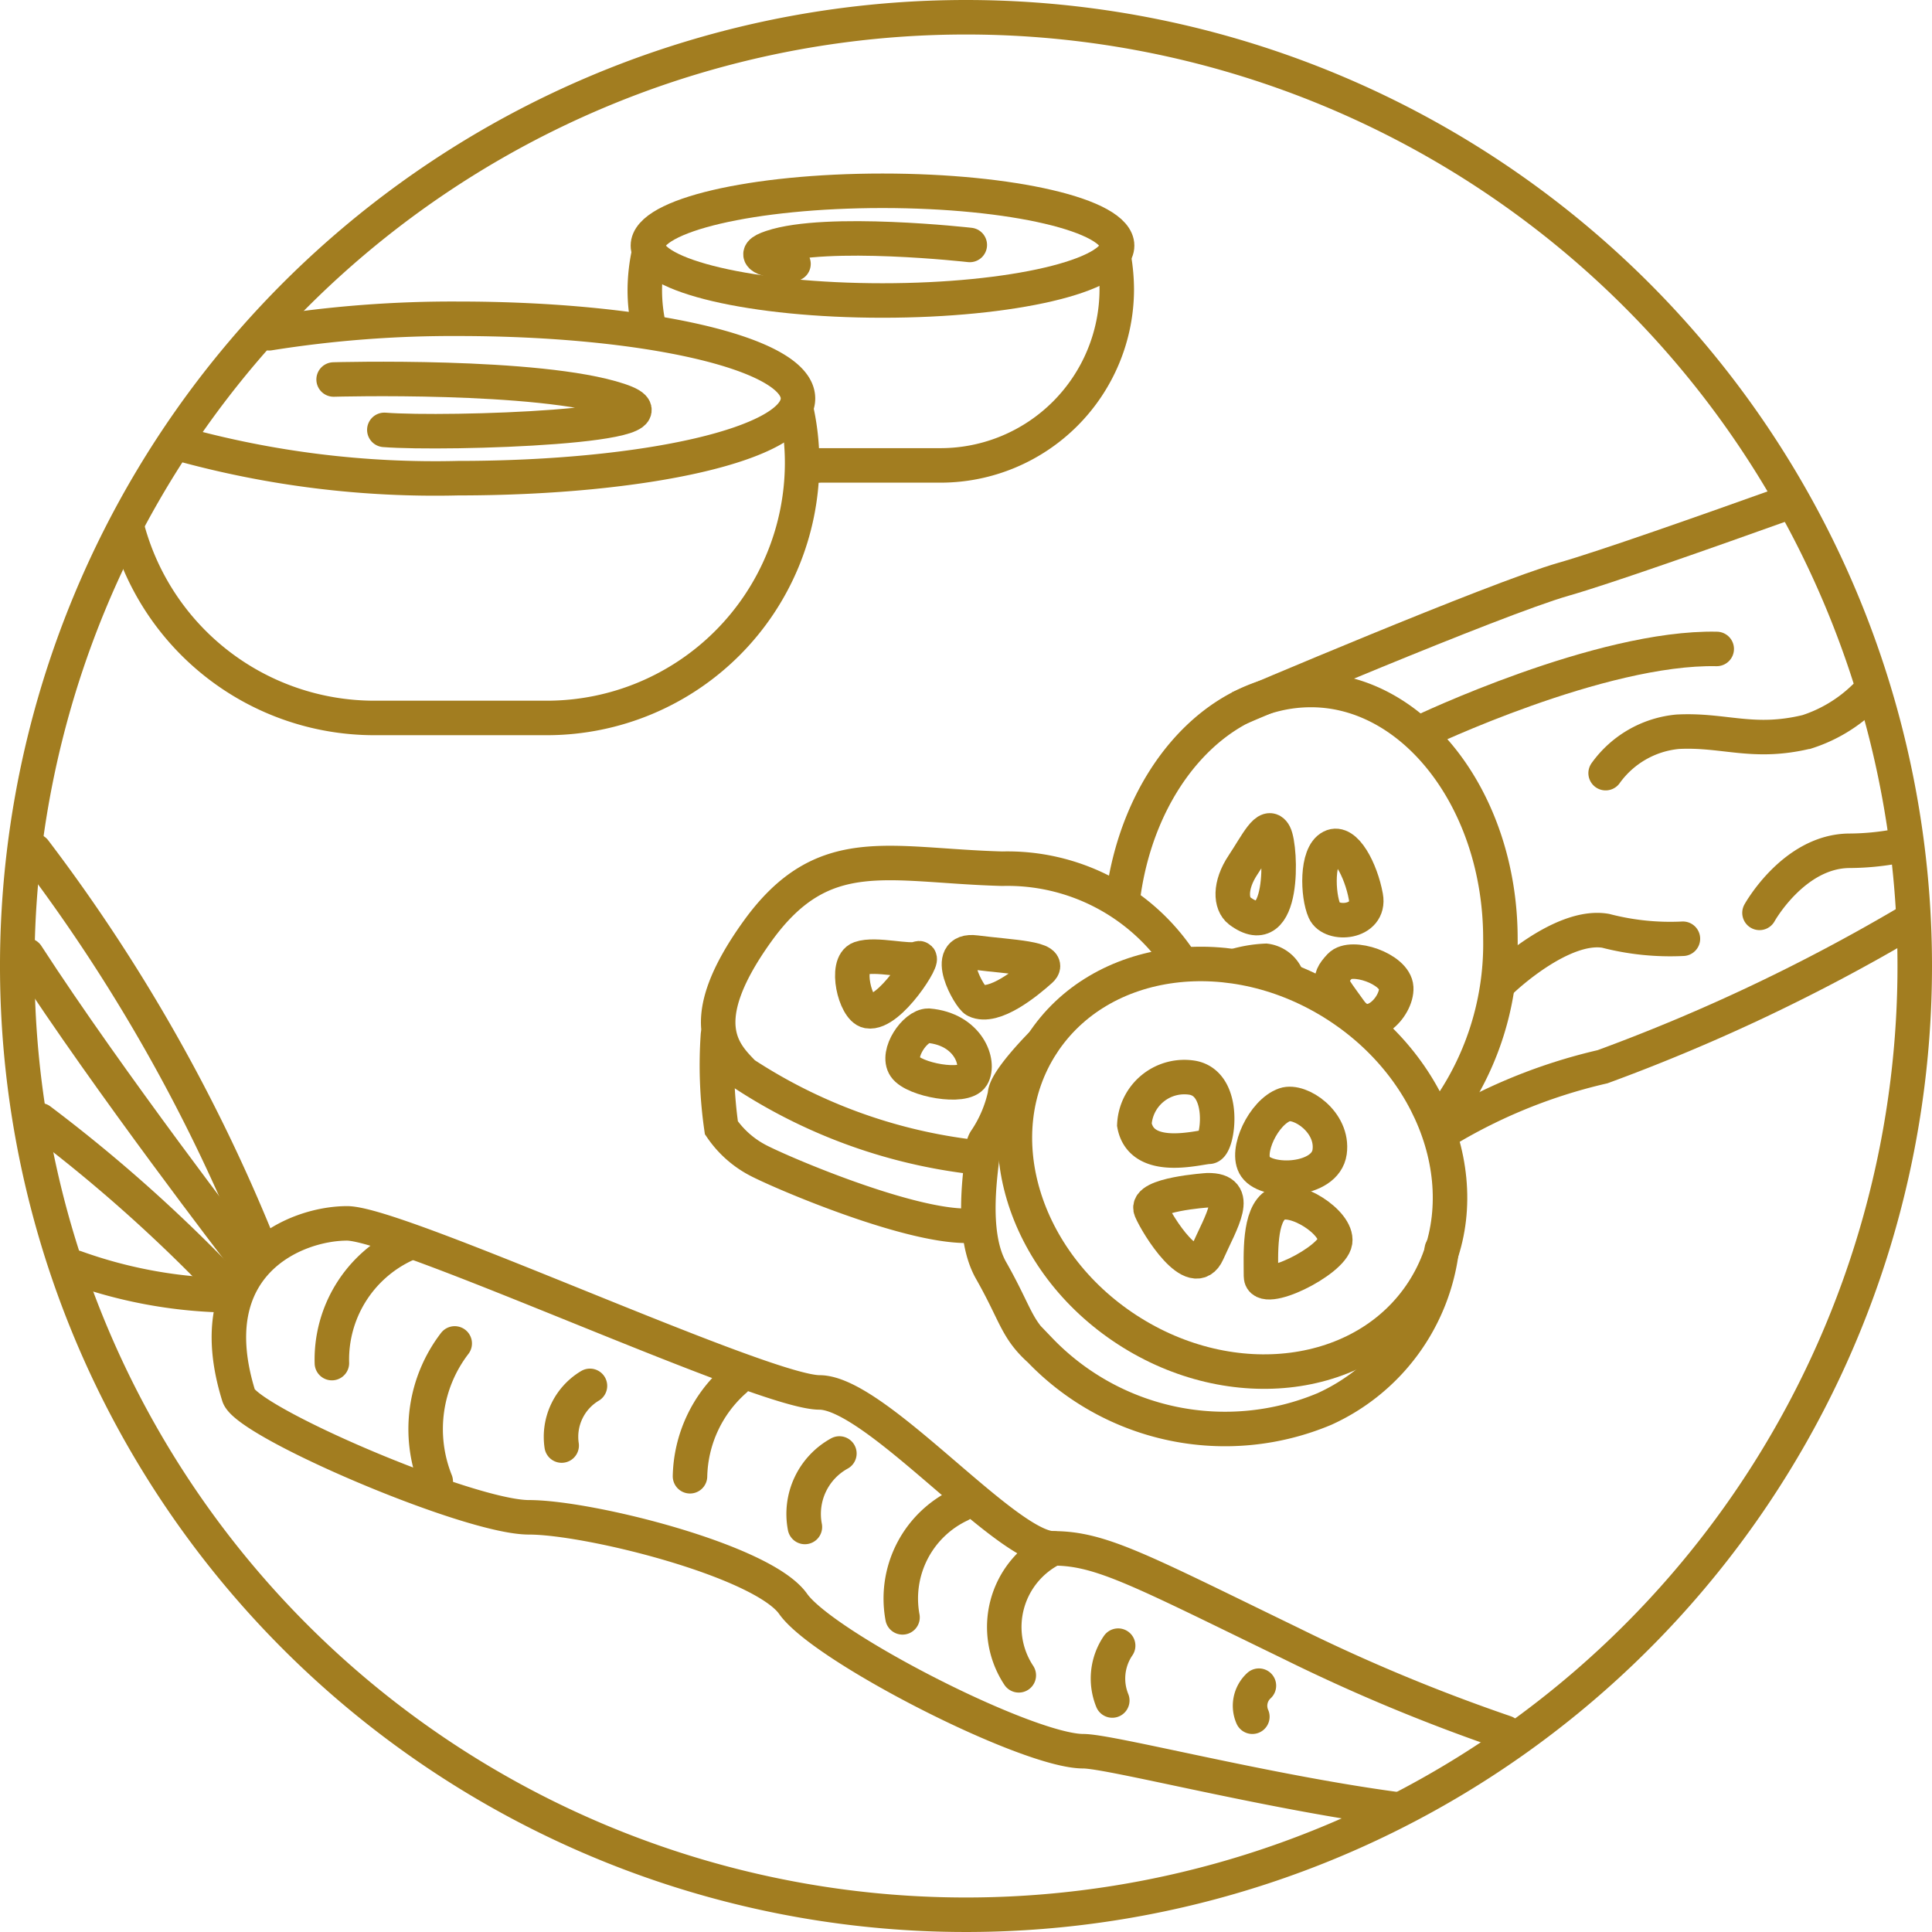 <?xml version="1.0" encoding="UTF-8"?> <svg xmlns="http://www.w3.org/2000/svg" id="Ebene_1" data-name="Ebene 1" viewBox="0 0 56 56"><defs><style>.cls-1,.cls-2{fill:none;stroke:#a27d20;stroke-miterlimit:10;}.cls-2{stroke-linecap:round;}.cls-3{fill:#a27d20;}</style></defs><path class="cls-1" d="M32.52,26.27C32.88,22.73,35.18,20,38,20c3,0,5.49,3.23,5.49,7.21a8.37,8.37,0,0,1-1.84,5.39"></path><path class="cls-1" d="M55.38,26.68a54,54,0,0,1-8.93,4.24A15.62,15.62,0,0,0,41.51,33"></path><path class="cls-1" d="M35.9,20.53s7.43-3.17,9.42-3.74c1.16-.33,4.17-1.39,6.46-2.21"></path><path class="cls-1" d="M35.93,26.4c-.26-.2-.3-.73.1-1.33s.71-1.27.91-.89S37.26,27.4,35.93,26.4Z"></path><path class="cls-1" d="M38.59,24.55c.4-.21.86.67,1,1.44s-1,.86-1.2.41S38.15,24.77,38.59,24.55Z"></path><path class="cls-1" d="M37.35,28.51a.77.77,0,0,0-.66-.66,3.78,3.78,0,0,0-.93.16"></path><path class="cls-1" d="M38.84,28c.33-.35,1.6.08,1.63.63s-.79,1.44-1.34.67S38.43,28.44,38.84,28Z"></path><path class="cls-2" d="M41.22,21.21s5.17-2.47,8.54-2.4"></path><path class="cls-2" d="M46.54,22.41a2.9,2.9,0,0,1,2.09-1.2c1.35-.07,2.18.38,3.75,0a4.26,4.26,0,0,0,1.66-1"></path><path class="cls-2" d="M43.54,28.41s1.72-1.65,3-1.43a7.45,7.45,0,0,0,2.24.23"></path><path class="cls-2" d="M51,26.46s1-1.8,2.62-1.8a7.62,7.62,0,0,0,1.35-.13"></path><ellipse class="cls-2" cx="35.72" cy="33.85" rx="5.6" ry="6.58" transform="translate(-12.12 45.37) rotate(-57)"></ellipse><path class="cls-2" d="M30.2,30.26s-1.07,1.07-1.07,1.47a3.78,3.78,0,0,1-.55,1.3.41.41,0,0,0-.08.24c-.05.56-.4,2.46.23,3.56.72,1.27.72,1.68,1.41,2.3a7.44,7.44,0,0,0,8.25,1.71,5.87,5.87,0,0,0,3.4-4.62"></path><path class="cls-2" d="M32.88,32.6a1.45,1.45,0,0,1,1.69-1.36c1,.19.73,2,.47,2S33.09,33.74,32.88,32.6Z"></path><path class="cls-2" d="M36.39,33.82c-.31-.44.24-1.59.85-1.8.44-.15,1.42.5,1.3,1.37S36.74,34.32,36.39,33.82Z"></path><path class="cls-2" d="M35,34.5s-1.83.12-1.64.57S34.6,37.2,35,36.3,36,34.48,35,34.5Z"></path><path class="cls-2" d="M37,34.91c.49-.29,1.78.52,1.7,1.08s-2.15,1.59-2.15,1S36.48,35.2,37,34.91Z"></path><path class="cls-2" d="M34.15,27.78a6,6,0,0,0-5.1-2.6c-3.31-.09-5.19-.84-7.1,1.82s-.95,3.54-.39,4.12A15.39,15.39,0,0,0,28,33.51"></path><path class="cls-2" d="M20.81,30a12.72,12.72,0,0,0,.1,2.69,2.92,2.92,0,0,0,1,.91c.51.29,4.29,1.93,6.1,1.93"></path><path class="cls-2" d="M25.16,29.31c-.38-.07-.68-1.37-.23-1.53s1.43.12,1.69,0S25.79,29.42,25.16,29.31Z"></path><path class="cls-2" d="M28.28,29c-.17-.08-1-1.52,0-1.39s2.27.16,1.88.51S28.81,29.26,28.28,29Z"></path><path class="cls-2" d="M26.91,29.73c-.39,0-.94.81-.68,1.19s1.72.65,1.95.27S28.07,29.83,26.91,29.73Z"></path><path class="cls-2" d="M43.63,50.22a52,52,0,0,1-6.2-2.58c-4.39-2.13-5.52-2.76-6.9-2.76s-5.15-4.52-6.78-4.52-12.18-4.9-13.69-4.9-4.33,1.18-3.14,5c.24.76,6.66,3.52,8.41,3.52s6.78,1.26,7.66,2.51,6.78,4.27,8.41,4.27c.78,0,5.27,1.17,9.07,1.68"></path><path class="cls-2" d="M7,36.35s-3.85-5-6.22-8.66"></path><path class="cls-2" d="M6.52,37.24a44.34,44.34,0,0,0-5.36-4.77"></path><path class="cls-2" d="M7.46,36A49.59,49.59,0,0,0,1,24.66"></path><path class="cls-2" d="M6.38,37.54a13.66,13.66,0,0,1-4.19-.8"></path><path class="cls-2" d="M11.74,36.08a3.67,3.67,0,0,0-2.12,3.43"></path><path class="cls-2" d="M12.63,42.94a4.08,4.08,0,0,1,.55-4"></path><path class="cls-2" d="M17.1,40.17a1.72,1.72,0,0,0-.82,1.73"></path><path class="cls-2" d="M21.3,40A3.83,3.83,0,0,0,20,42.79"></path><path class="cls-2" d="M23.33,44.26a2,2,0,0,1,1-2.13"></path><path class="cls-2" d="M27.83,43.62a3,3,0,0,0-1.67,3.26"></path><path class="cls-2" d="M30.53,44.88a2.54,2.54,0,0,0-1,3.68"></path><path class="cls-2" d="M32.24,49.29a1.69,1.69,0,0,1,.17-1.59"></path><path class="cls-2" d="M36.49,48.86a.79.79,0,0,0-.19.9"></path><path class="cls-2" d="M7.8,9.66a33.76,33.76,0,0,1,5.48-.42c5.44,0,9.85,1,9.85,2.31s-4.41,2.31-9.85,2.31a27.71,27.71,0,0,1-8.08-1"></path><path class="cls-2" d="M23.09,11.91a7.1,7.1,0,0,1,.16,1.53h0a7.4,7.4,0,0,1-7.37,7.37H10.82a7.41,7.41,0,0,1-7.11-5.43"></path><path class="cls-2" d="M9.67,11s5.95-.17,8.27.6-5,1-6.8.86"></path><ellipse class="cls-2" cx="25.58" cy="7.12" rx="6.8" ry="1.59"></ellipse><path class="cls-2" d="M23.31,13.49a3.59,3.59,0,0,0,.47,0h3.5a5.11,5.11,0,0,0,5.09-5.1h0a5.5,5.5,0,0,0-.08-.91"></path><path class="cls-2" d="M18.8,7.37a5.19,5.19,0,0,0-.11,1h0a4.91,4.91,0,0,0,.13,1.16"></path><path class="cls-2" d="M28.11,7.1s-4.15-.47-5.75.07c-.66.22-.21.38.64.48"></path><path class="cls-3" d="M28,1A27,27,0,1,1,1,28,27,27,0,0,1,28,1m0-1A28,28,0,1,0,56,28,28,28,0,0,0,28,0Z"></path></svg> 